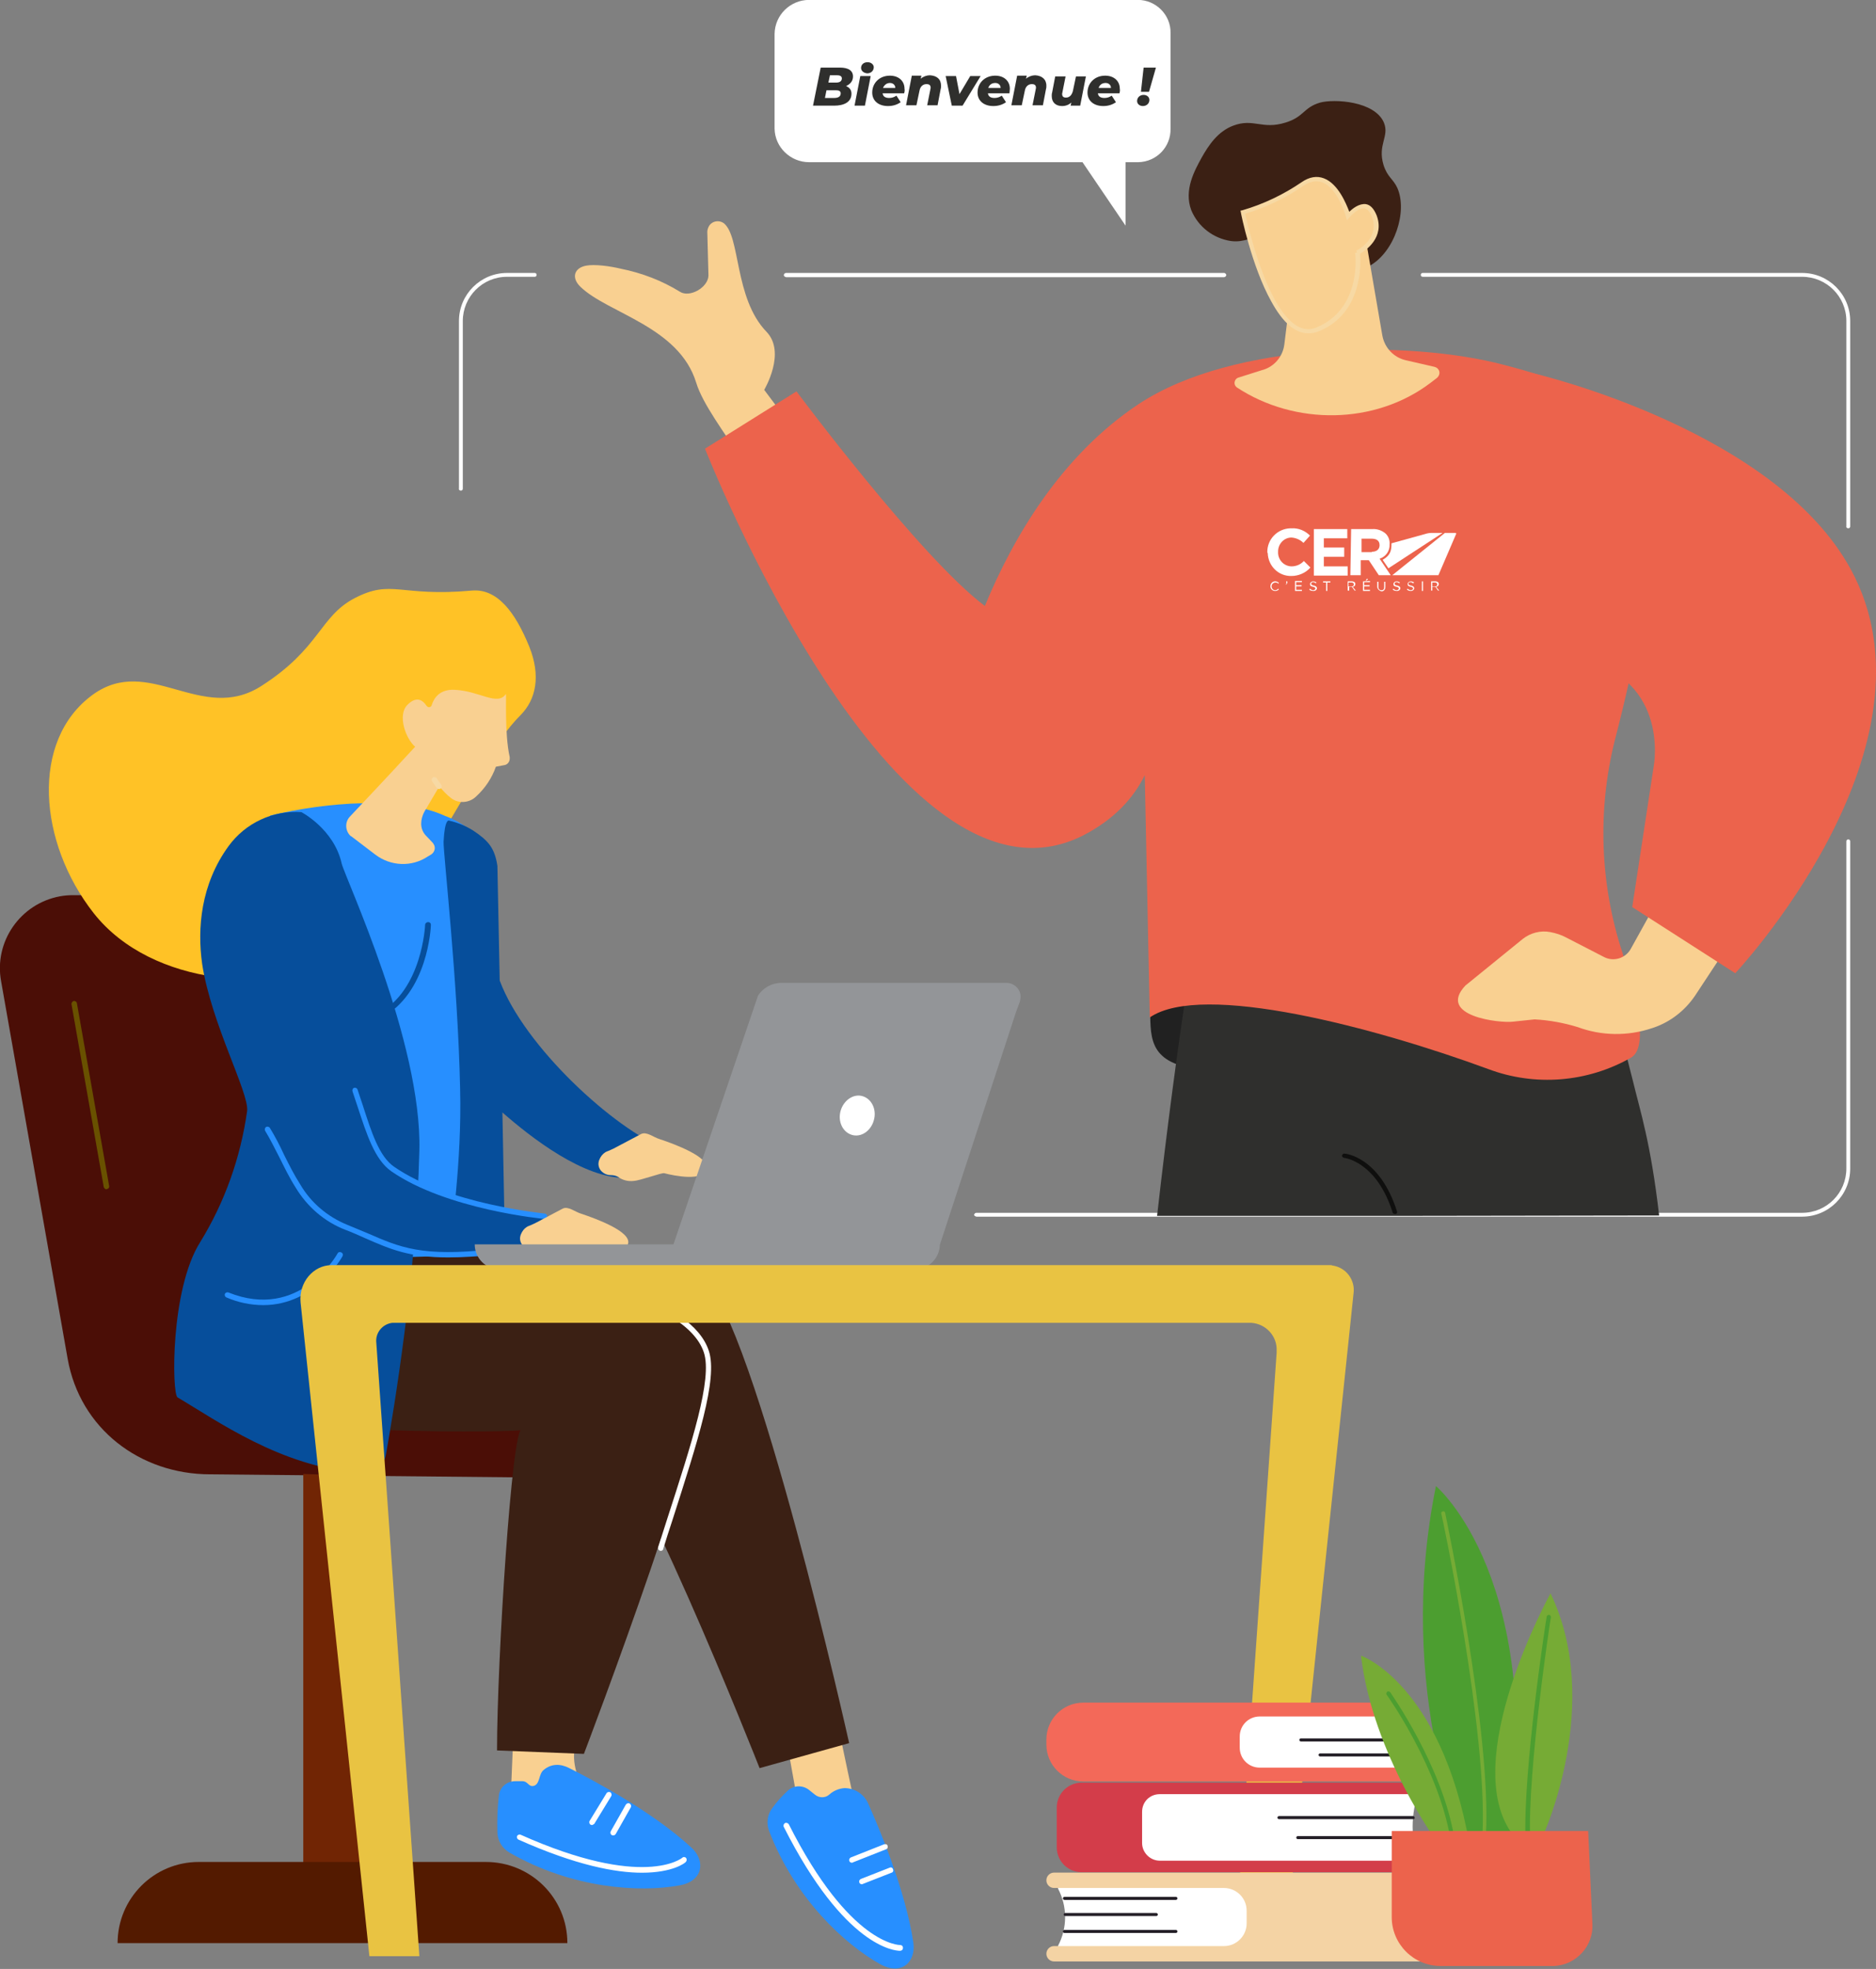 <svg xmlns="http://www.w3.org/2000/svg" xmlns:xlink="http://www.w3.org/1999/xlink" id="Calque_1" x="0px" y="0px" viewBox="0 0 488 512" style="enable-background:new 0 0 488 512;" xml:space="preserve"><rect x="0" y="0" width="488" height="512" fill="#808080" stroke="none"/><style type="text/css">	.st0{fill:#212121;}	.st1{fill:#FFFFFF;}	.st2{fill:#2F2F2D;}	.st3{fill:#0F0F0E;}	.st4{fill:#F9D091;}	.st5{fill:#EC634C;}	.st6{fill:#3B2014;}	.st7{fill:#F7D9A4;}	.st8{fill:#4B0E06;}	.st9{fill:#712504;}	.st10{fill:#531A00;}	.st11{fill:#695100;}	.st12{fill:#FFC226;}	.st13{fill:#278FFF;}	.st14{fill:#064E9B;}	.st15{fill:#939598;}	.st16{fill:#E9C342;}	.st17{enable-background:new    ;}	.st18{fill:#F36959;}	.st19{fill:#D33D4A;}	.st20{fill:#F4D3A4;}	.st21{fill:#252028;}	.st22{fill:#4C9E30;}	.st23{fill:#76AB35;}</style><g id="persos" transform="translate(-0.711 -0.524)">	<path id="Tracé_4508" class="st0" d="M299.9,263.2c0.1,7.8-0.3,14.6,15.3,15.6c18.5,1.1,32.7-18.3,32.7-18.3  S299.8,260.6,299.9,263.2"/>	<path id="Tracé_4502" class="st1" d="M205.2,72.6h113.9c0.3,0,0.5-0.2,0.6-0.5c0-0.3-0.2-0.5-0.5-0.6c0,0,0,0,0,0H205.2  c-0.3,0-0.5,0.2-0.6,0.5C204.6,72.3,204.8,72.5,205.2,72.6C205.1,72.6,205.2,72.6,205.2,72.6"/>	<path id="Tracé_4503" class="st1" d="M481.5,137.9c0.3,0,0.5-0.2,0.5-0.5V84c0-6.9-5.6-12.5-12.5-12.5h-98.7  c-0.3,0-0.5,0.2-0.5,0.5c0,0.3,0.2,0.5,0.5,0.5h98.7c6.3,0,11.5,5.1,11.5,11.5v53.3C480.9,137.7,481.2,137.9,481.5,137.9"/>	<path id="Tracé_4504" class="st1" d="M254.7,316.9h214.8c6.9,0,12.5-5.6,12.5-12.5v-85.1c0-0.3-0.2-0.5-0.5-0.5  c-0.3,0-0.5,0.2-0.5,0.5c0,0,0,0,0,0v85.1c0,6.3-5.1,11.5-11.5,11.5H254.7c-0.3,0-0.5,0.2-0.6,0.5  C254.1,316.6,254.3,316.8,254.7,316.9C254.6,316.9,254.7,316.9,254.7,316.9"/>	<path id="Tracé_4505" class="st1" d="M120.6,128.1c0.3,0,0.5-0.2,0.5-0.5V84c0-6.3,5.1-11.5,11.5-11.5h7.2c0.3,0,0.5-0.2,0.5-0.5  c0-0.3-0.2-0.5-0.5-0.5l0,0h-7.2c-6.9,0-12.5,5.6-12.5,12.5v43.5C120,127.9,120.3,128.1,120.6,128.1"/>	<path id="Tracé_4506" class="st2" d="M363.6,316.7h-61.9c5.5-48.7,11-79.8,11-79.8l93.3-16.3l9.3,26.6c2.8,8.1,6.6,19.9,10.2,34.5  c1.9,7.9,4.6,15.9,6.8,34.9L363.6,316.7z"/>	<path id="Tracé_4507" class="st3" d="M363.6,316.2c0.1,0,0.1,0,0.2,0c0.3-0.1,0.4-0.4,0.3-0.7c0,0,0,0,0,0  c-4.5-14.1-13.3-15-13.7-15c-0.3,0-0.5,0.2-0.6,0.5c0,0.3,0.2,0.5,0.5,0.6c0.1,0,8.5,0.9,12.7,14.3  C363.1,316.1,363.4,316.2,363.6,316.2"/>	<path id="Tracé_4509" class="st4" d="M208.5,113.9l-9-12c0,0,5.8-9.7,0.6-15.1c-8.5-8.8-6.7-25-11.2-28.3  c-1.2-0.8-2.9-0.5-3.7,0.7c-0.3,0.5-0.5,1.1-0.5,1.6l0.3,11.4c-0.1,3.1-4.9,5.8-7.4,4.2c-4.7-2.9-9.9-4.9-15.4-6  c-2.9-0.7-6.8-1.2-9-0.8c-3.2,0.6-3.9,3.2-1.5,5.5c7.1,6.9,25.6,10.3,30.1,24.9c1.7,5.6,7.3,12.9,11.7,19.8L208.5,113.9z"/>	<path id="Tracé_4511" class="st5" d="M207.9,102.3c0,0,32.2,43.2,49,55.8c7.3-17.7,19.8-39.1,40-52.5c24.8-16.4,70.5-16.7,95-10.2  c7,1.8,13.9,4,20.6,6.6c23.8,9.2,19.6,47.3,8.3,90.9c-4.6,18.3-3.9,37.6,2,55.5c4,12.3,6.7,24.7,2.1,27.2  c-11.3,6.4-24.9,7.5-37.1,2.9c-29.1-10.7-74.4-22.8-88-13.4l-1.3-63c-2.9,5.9-7.9,11.5-16.1,15.7c-49,24.7-98.3-100.6-98.3-100.6  L207.9,102.3z"/>	<path id="Tracé_4513" class="st4" d="M440.2,219.7l-15.3,27.6c-1.4,2.5-4.6,3.4-7.1,2l-9.7-5c-1.3-0.7-2.6-1.1-4.1-1.4  c-2.5-0.5-5.2,0.2-7.2,1.8l-14.9,12.1c-7.5,8,9,9.8,12.3,9.4l5.7-0.6c3.8,0.2,7.6,0.9,11.2,2c6.2,2.3,13,2.4,19.3,0.3l0.6-0.2  c4.3-1.5,8-4.4,10.6-8.2l18.4-27.9L440.2,219.7z"/>	<path id="Tracé_4515" class="st5" d="M408.8,171.3c26.7,4.1,22.1,28.4,22.1,28.4l-5.6,36.7l26.8,17.2c0,0,53.6-57.1,31.1-103  c-18.6-38-83.6-53-83.6-53L408.8,171.3z"/>	<path id="Tracé_4517" class="st6" d="M328.7,62.9c-2.6-1.2-3.9,0.8-7.8,0.3c-4.6-0.7-8.5-3.7-10.3-8c-2-5.3,0.9-10.4,2.7-13.7  c1.8-3.2,4.2-6.8,8.2-8.3c5.3-2,7.5,1.1,13.6-0.8c4.9-1.5,4.6-3.9,9-5.2c3.7-1,14.2-0.4,16.6,5.2c1.5,3.6-1.7,5.7-0.1,11  c1,3.2,2.5,3.6,3.6,6c2.7,6.1-0.7,16.7-7.3,20.3C348.1,74.5,333.2,64.9,328.7,62.9"/>	<path id="Tracé_4518" class="st4" d="M336.9,73.1l-2.1,17c-0.4,3.2-2.7,5.9-5.9,6.7l-6,1.9c-0.8,0.2-1.2,1.1-1,1.8  c0.1,0.3,0.3,0.6,0.6,0.8c15.1,9.9,35.9,9.7,50.3-1.2l1.7-1.3c0.7-0.6,0.9-1.6,0.3-2.3c-0.2-0.3-0.6-0.5-1-0.6l-7.4-1.7  c-3.1-0.7-5.5-3.2-6.1-6.4L356,62.8L336.9,73.1z"/>	<g>		<path id="Tracé_4520_00000061456007860488868040000000139271583223043724_" class="st4" d="M353.8,66.2c0,0,6.7-3.3,4.4-9.5   c-2.2-5.7-6.8,0-6.8,0s-3.8-13.7-11.8-8.3c-4.8,3.2-10.1,5.7-15.6,7.4c0,0,2.8,13.8,7.9,22.9c3.1,5.5,6.9,9.4,11.5,7.5   C355.8,81.1,353.8,66.2,353.8,66.2"/>		<path class="st7" d="M341,87.2c-3.4,0-6.6-2.8-9.6-8.3c-5.1-9.1-7.9-22.9-7.9-23.1l-0.1-0.5l0.5-0.1c5.5-1.6,10.7-4.1,15.4-7.3   c2-1.4,4-1.7,5.8-1c3.7,1.4,5.8,6.6,6.6,8.7c0.9-0.9,2.6-2.2,4.3-2c1.2,0.2,2.1,1.2,2.8,2.9c2.2,5.8-2.9,9.2-4.3,10   c0.2,2.4,0.8,15.5-10.8,20.2C342.7,87.1,341.9,87.2,341,87.2z M324.6,56.1c0.6,2.5,3.3,14.3,7.7,22.3c3.5,6.3,7.1,8.8,10.8,7.3   c12-4.9,10.2-19.3,10.1-19.4l0.5-0.1l-0.2-0.5c0.3-0.1,6.2-3.1,4.1-8.8c-0.5-1.3-1.2-2-1.9-2.2c-1.5-0.2-3.3,1.6-3.9,2.3l-0.7,0.8   l-0.3-1c0-0.1-2.1-7.4-6.2-8.9c-1.5-0.5-3.1-0.2-4.8,0.9C335.2,52,330,54.5,324.6,56.1z"/>	</g>	<path id="Tracé_4522" class="st1" d="M211.2,0.5h85.5c4.7,0,8.6,3.9,8.5,8.6c0,0,0,0.1,0,0.1V34c0.1,4.7-3.6,8.6-8.4,8.7  c-0.1,0-0.1,0-0.2,0h-3.1v16.5l-11.2-16.5h-71.1c-4.9,0-8.9-3.9-9-8.7V9.3C202.3,4.4,206.3,0.5,211.2,0.5"/>	<path id="Tracé_4524" class="st8" d="M156.5,384.9l-101.1-1c-18.3,0-33.9-11.9-37.1-30.1L1,255.7c-1.9-10.3,5-20.2,15.3-22.1  c1.1-0.2,2.2-0.3,3.3-0.3h65.9L156.5,384.9z"/>	<path id="Tracé_4526" class="st9" d="M96.2,505H79.6V383.8l16.6,0.6L96.2,505z"/>	<path id="Tracé_4527" class="st10" d="M127.1,484.7H52.4c-11.7,0-21.1,9.5-21.1,21.1c0,0,0,0,0,0h117  C148.3,494.1,138.8,484.7,127.1,484.7C127.1,484.7,127.1,484.7,127.1,484.7"/>	<path id="Tracé_4528" class="st11" d="M28.4,309.8c-0.3,0-0.6-0.3-0.7-0.6l-8.4-47.6c0-0.4,0.3-0.7,0.6-0.8c0.4,0,0.7,0.2,0.8,0.5  l8.4,47.6c0.1,0.4-0.2,0.8-0.6,0.8c0,0,0,0,0,0C28.4,309.8,28.4,309.8,28.4,309.8"/>	<path id="Tracé_4529" class="st12" d="M123.4,154.1c6.6-0.6,11.3,5.5,15,14.6c3,7.5,1.8,13.7-2.3,17.8  c-13.3,13.3-27.6,51.6-47.3,63.2c-15.7,9.3-48.5,7.6-63.7-11.7c-14.4-18.3-16.6-44.9-0.3-56.8c14.7-10.7,28.3,7.7,43.9-2.3  c15.3-9.8,15.1-18,24.2-22.8C102.7,151,104.6,155.8,123.4,154.1"/>	<path id="Tracé_4530" class="st4" d="M218.1,445.8c-0.1,0.6,6.6,31.5,6.6,31.5l-15.5-2.6l-4.7-26.2L218.1,445.8z"/>	<path id="Tracé_4532" class="st13" d="M216.4,467.2c1.1-1,2.5-1.6,4-1.7c2.6,0,5,1.5,6.1,3.9c2.7,6,9.8,22.7,11.8,36.3  c0.7,4.8-2.9,8.7-8.6,5.6c-9.3-5.2-22.2-17.1-28.9-34.6c-0.8-2-0.5-4.3,0.8-6c1.2-1.7,2.6-3.2,4.1-4.6c1.6-1.4,3.9-1.4,5.5-0.1  l1.5,1.2C213.8,468.1,215.4,468.1,216.4,467.2"/>	<path id="Tracé_4534" class="st1" d="M234.8,507.8c-1.2,0-14.3-0.8-30.2-32.2c-0.2-0.4,0-0.8,0.3-1c0.4-0.2,0.8,0,1,0.3l0,0  c15.9,31.5,28.8,31.4,29,31.4c0.4,0,0.7,0.3,0.7,0.7c0,0,0,0,0,0C235.6,507.5,235.3,507.8,234.8,507.8L234.8,507.8"/>	<path id="Tracé_4535" class="st1" d="M224.9,490.5c-0.4,0-0.7-0.3-0.7-0.7c0-0.3,0.2-0.6,0.5-0.7l7.4-2.9c0.4-0.2,0.8,0,0.9,0.4  c0.2,0.4,0,0.8-0.4,0.9c0,0,0,0,0,0l-7.4,2.9C225,490.5,225,490.5,224.9,490.5"/>	<path id="Tracé_4536" class="st1" d="M222.3,484.9c-0.4,0-0.7-0.3-0.7-0.7c0-0.3,0.2-0.6,0.5-0.7l8.6-3.4c0.4-0.1,0.8,0,0.9,0.4  c0.1,0.4,0,0.8-0.4,0.9l0,0l-8.6,3.4C222.5,484.9,222.4,484.9,222.3,484.9"/>	<path id="Tracé_4537" class="st4" d="M151.7,445.7c-0.8,3.3-1.3,6.6-1.6,10c-1.1,10.2,10.3,19.7,10.3,19.7l-27-3.6l1-23.6  L151.7,445.7z"/>	<path id="Tracé_4539" class="st13" d="M139.6,464.9c1.6-0.5,1.2-3,2.5-4.1c2-1.7,4.4-1.7,6.7-0.5c5.8,2.9,21.8,11.4,31.8,20.7  c3.6,3.3,3.2,8.7-3.2,9.8c-10.4,1.9-27.9,0.8-44.1-8.5c-1.9-1.1-3.1-3-3.2-5.2c-0.1-3.3,0-6.5,0.4-9.8c0.3-2.1,2.1-3.6,4.2-3.6h1.9  C138.1,463.7,138.2,465.3,139.6,464.9"/>	<path id="Tracé_4541" class="st1" d="M167.7,487.5c-6.8,0-17.1-1.9-32.1-8.6c-0.4-0.2-0.5-0.6-0.4-0.9c0.2-0.4,0.6-0.5,0.9-0.4  c0,0,0,0,0,0c32,14.3,42,6.1,42.1,6c0.3-0.3,0.8-0.2,1,0.1c0.2,0.3,0.2,0.7-0.1,1C179,484.9,175.8,487.5,167.7,487.5"/>	<path id="Tracé_4542" class="st1" d="M160.2,477.8c-0.4,0-0.7-0.3-0.7-0.7c0-0.1,0-0.2,0.1-0.4l3.9-6.9c0.2-0.3,0.6-0.5,1-0.3  c0.3,0.2,0.5,0.6,0.3,1l0,0l-3.9,6.9C160.7,477.7,160.5,477.8,160.2,477.8"/>	<path id="Tracé_4543" class="st1" d="M154.7,475.1c-0.4,0-0.7-0.3-0.7-0.7c0-0.1,0-0.3,0.1-0.4l4.4-7.2c0.2-0.3,0.7-0.4,1-0.2  c0.3,0.2,0.4,0.7,0.2,1l-4.4,7.2C155.1,474.9,154.9,475.1,154.7,475.1"/>	<path id="Tracé_4544" class="st6" d="M78.4,326.7c0,0,94.7-4.1,105,5.5c14,13,38.2,121.6,38.2,121.6l-23.3,6.5  c0,0-35.1-89.1-43.8-89.1c-8.7,0-90.7-2.9-90.7-2.9L78.4,326.7z"/>	<path id="Tracé_4545" class="st6" d="M59.8,323.7c0,0-12.5,36.7-2.5,43.3s81.6,6.1,79.1,5.3s-6.4,60-6.4,83.4l22.6,0.9  c0,0,35.9-94.1,32.1-104.6c-6.9-18.8-59.2-25.1-76.3-27.7C104.8,323.8,59.8,323.7,59.8,323.7"/>	<path id="Tracé_4546" class="st1" d="M172.6,403.8c-0.4,0-0.7-0.3-0.7-0.7c0-0.1,0-0.1,0-0.2c0.8-2.5,1.6-5,2.4-7.5  c6.3-19.5,11.8-36.3,9.5-43.2c-4.8-14.5-40.6-20-52.4-21.8c-0.4-0.1-0.6-0.5-0.6-0.8c0.1-0.4,0.4-0.6,0.8-0.6  c20.8,3.2,49,9.1,53.5,22.8c2.4,7.3-2.9,23.5-9.5,44.1c-0.8,2.4-1.6,4.9-2.4,7.5C173.2,403.6,172.9,403.8,172.6,403.8"/>	<path id="Tracé_4547" class="st13" d="M71,212.6c0,0,0.3-6-3.4,57c0,0,2.6,48.8,2.9,54.3c0.3,5.5,48,3.1,48,3.1  c5.6-24.7,5-53.1,1.1-83.4l8.2-0.7l0.6-19.1c-1.5-5.6-7.7-9.6-11.9-11.1C105.3,207.5,85.5,209.1,71,212.6"/>	<path id="Tracé_4549" class="st14" d="M99.5,265.3c-0.4,0-0.7-0.3-0.7-0.7c0-0.3,0.1-0.5,0.4-0.6c11.3-6,12.1-22.8,12.1-23  c0-0.4,0.4-0.7,0.8-0.7c0.4,0,0.7,0.3,0.7,0.7c0,0.7-0.8,17.8-12.9,24.2C99.7,265.2,99.6,265.3,99.5,265.3"/>	<path id="Tracé_4550" class="st14" d="M79.1,211.7c-7.4-0.5-14.5,2.8-18.9,8.8c-7.3,10-8.2,21.5-6.9,30.7  c2.4,15.6,12.2,33.4,11.7,38.2c-1.7,12.1-5.8,23.7-12.2,34.1c-7.8,12.3-7.4,39.5-5.9,40.4c10.2,6,27,18.1,47,19.5  c3.7,0.3,6.7-1.6,7.2-4.6c2.1-11.9,7.9-46.6,8.7-79.1c0.7-28.2-19.3-70.9-20.2-74.6C87.6,216.1,79.1,211.7,79.1,211.7"/>	<path id="Tracé_4552" class="st14" d="M173.8,299.3c-13.3-5.2-36.7-26.6-43.1-43.8l-0.6-29.8c-0.7-4.7-2.4-6.6-6.3-9.2  c-1.9-1.2-4.1-2.1-6.3-2.6c0,0-1.1-0.6-1.4,5.5c-0.1,3,3.7,36,4.3,64.2c0.5,19.8-2.5,37.1-2.3,40.9c0,0.3,13,2.9,13.9,2l0.1-0.3  l-0.7-36.4c7.3,6.4,21.3,17.4,32.4,17L173.8,299.3z"/>	<path id="Tracé_4554" class="st4" d="M156.9,301.5c0.4-0.7,1-1.3,1.8-1.6c0.6-0.2,1.1-0.5,1.6-0.7l7.2-3.8  c1.4-0.7,3.3,0.9,4.7,1.3c4.2,1.4,13.1,4.7,12.3,7.8c-0.8,3.3-8.3,1.8-11,1.1c-0.6-0.2-6.2,1.9-7.9,2c-1.5,0.2-3-0.2-4.2-1.1  c-0.6-0.3-1.2-0.4-1.8-0.4c-1,0-1.9-0.4-2.6-1.2l0,0c-0.7-0.9-0.8-2-0.3-3L156.9,301.5z"/>	<path id="Tracé_4556" class="st14" d="M89.6,287c9.4,21.4,26.1,26.5,53.5,30.1l-2.9,8.1c-41,5.1-48.7-3-65.3-24.7L89.6,287z"/>	<path id="Tracé_4557" class="st13" d="M69.2,339.9c-3.3,0-6.6-0.7-9.6-2c-0.4-0.2-0.5-0.6-0.4-0.9c0.2-0.4,0.6-0.5,0.9-0.4  c18.6,7.5,28.3-9.9,28.4-10.1c0.2-0.4,0.6-0.5,1-0.3c0.4,0.2,0.5,0.6,0.3,1c0,0,0,0,0,0C89.7,327.4,82.7,339.9,69.2,339.9"/>	<path id="Tracé_4559" class="st13" d="M117.3,327.5c-10.1,0-15-2.1-21.6-5c-1.6-0.7-3.3-1.5-5.2-2.2c-5.4-2.1-9.9-6-12.9-11  c-1.6-2.5-2.9-5.2-4.2-7.8c-1.2-2.3-2.3-4.6-3.7-6.9c-0.2-0.3-0.1-0.8,0.2-1c0.3-0.2,0.8-0.1,1,0.2c0,0,0,0,0,0  c1.4,2.3,2.6,4.6,3.7,7c1.3,2.6,2.6,5.2,4.2,7.7c2.8,4.8,7.1,8.4,12.2,10.5c1.9,0.8,3.6,1.5,5.3,2.2c8.5,3.7,14.1,6.2,32.4,4.2  c1.5-0.2,7.3-0.1,8.7,0c0.4,0,0.7,0.4,0.7,0.8c0,0.4-0.4,0.7-0.8,0.7c-1.4-0.1-7.2-0.1-8.5,0C125,327.2,121.2,327.5,117.3,327.5"/>	<path id="Tracé_4560" class="st13" d="M142.5,317.5L142.5,317.5c-0.3,0-25.6-2.4-40-12.4c-4.3-3-6.4-9.6-8.7-16.6  c-0.5-1.4-0.9-2.8-1.4-4.2c-0.1-0.4,0.1-0.8,0.4-0.9c0.4-0.1,0.8,0.1,0.9,0.4c0.5,1.4,0.9,2.8,1.4,4.2c2.2,6.8,4.2,13.2,8.1,15.9  c14.1,9.8,38.9,12.1,39.2,12.2c0.4,0,0.7,0.4,0.6,0.8C143.1,317.3,142.8,317.5,142.5,317.5"/>	<path id="Tracé_4561" class="st4" d="M136.5,320.9c0.4-0.7,1-1.3,1.8-1.6c0.6-0.2,1.1-0.5,1.6-0.7l7.2-3.8  c1.4-0.7,3.3,0.9,4.7,1.3c4.2,1.4,13.1,4.7,12.3,7.8c-0.8,3.3-8.3,1.8-11,1.1c-0.6-0.2-6.2,1.9-7.9,2c-1.5,0.2-3-0.2-4.2-1.1  c-0.6-0.3-1.2-0.4-1.8-0.4c-1,0-1.9-0.4-2.6-1.2l0,0c-0.7-0.9-0.8-2-0.3-3L136.5,320.9z"/>	<path id="Tracé_4563" class="st4" d="M131.8,199.5c1-0.1,1.6-1,1.5-2c0,0,0-0.1,0-0.1c-1.4-6.2-0.8-16.7-1-16.4  c-2.2,3.2-6.8-0.8-13.3-1.1c-3.9-0.2-5.4,2.1-6,4c-0.1,0.4-0.5,0.6-0.9,0.5c-0.2-0.1-0.3-0.2-0.4-0.3c-1-1.5-2.6-2.7-5-0.3  c-2.7,2.7-0.4,8.9,2,10.9c-0.6,0.7-9.9,10.7-17,18.2c-1.3,1.4-1.2,3.6,0.1,4.9c0.1,0.1,0.2,0.2,0.3,0.2l6.3,4.8  c4,3,9.4,3.2,13.5,0.5l1-0.6c0.9-0.6,1.2-1.8,0.6-2.7c-0.1-0.1-0.1-0.2-0.2-0.3l-1.9-2c-1.6-1.8-1.3-4.2-0.3-6.1l3.9-6.6  c0.9,1.1,1.9,2.2,3.1,3.1c2,1.5,4.8,1.2,6.5-0.5c2.3-2.1,4.1-4.8,5.1-7.7L131.8,199.5z"/>	<path id="Tracé_4565" class="st1" d="M113.7,203.2l1.2,1.7L113.7,203.2z"/>	<path id="Tracé_4566" class="st7" d="M114.9,205.7c-0.2,0-0.5-0.1-0.6-0.3l-1.2-1.7c-0.2-0.3-0.1-0.8,0.2-1c0.3-0.2,0.8-0.1,1,0.2  l1.2,1.7c0.2,0.3,0.2,0.8-0.2,1C115.2,205.6,115.1,205.7,114.9,205.7"/>	<path id="Tracé_4567" class="st15" d="M175.9,324.1l22-64.7c1.3-2,3.6-3.3,6.1-3.3h58.5c2,0,3.7,1.6,3.7,3.6  c0,0.4-0.1,0.9-0.2,1.3c-0.3,0.9-0.7,1.8-1,2.7l-19.8,60.5h0c-0.1,3.5-2.9,6.4-6.5,6.4h-108c-3.6,0-6.5-2.9-6.5-6.5H175.9z"/>	<path id="Tracé_4568" class="st1" d="M219.4,289.3c-0.8,2.7,0.4,5.5,2.8,6.3s5-0.9,5.8-3.7c0.8-2.7-0.4-5.5-2.8-6.3  S220.2,286.6,219.4,289.3"/>	<path id="Tracé_4569" class="st16" d="M346.7,329.5H87c-4.8,0-8.6,4.5-8.1,9.7l17.9,170h13L98.6,349.7c-0.3-2.6,1.6-4.9,4.2-5.2  c0.1,0,0.2,0,0.3,0h223c3.9,0.2,6.9,3.5,6.7,7.3c0,0.2,0,0.3,0,0.5l-11.1,158h12.9l18.2-173.4c0.5-3.5-1.9-6.8-5.5-7.3  C347.1,329.5,346.9,329.5,346.7,329.5"/>	<g class="st17">		<path class="st2" d="M222.2,24.9c0,2.2-2,3.1-4.5,3.1h-5.5l2-9.9h5c2.2,0,3.4,0.8,3.4,2.3c0,1.2-0.7,2-1.8,2.5   C221.7,23.3,222.2,23.9,222.2,24.9z M219.4,24.8c0-0.6-0.5-0.8-1.2-0.8h-2.5l-0.4,2h2.4C218.8,26,219.4,25.6,219.4,24.8z    M216.6,20.1l-0.4,1.9h2c1,0,1.5-0.4,1.5-1.1c0-0.5-0.4-0.8-1.2-0.8H216.6z"/>		<path class="st2" d="M224.5,20.3h2.7l-1.5,7.7H223L224.5,20.3z M224.7,18.2c0-0.9,0.7-1.5,1.7-1.5c0.9,0,1.6,0.6,1.6,1.3   c0,0.9-0.7,1.6-1.7,1.6C225.3,19.5,224.7,18.9,224.7,18.2z"/>		<path class="st2" d="M235.9,24.8h-5.6c0.1,0.8,0.7,1.2,1.7,1.2c0.7,0,1.3-0.2,1.9-0.6l1.1,1.7c-1,0.7-2.1,1-3.3,1   c-2.5,0-4.1-1.4-4.1-3.5c0-2.5,1.9-4.4,4.6-4.4c2.3,0,3.8,1.4,3.8,3.4C236.1,24,236,24.5,235.9,24.8z M230.4,23.4h3.2   c0-0.8-0.6-1.3-1.4-1.3C231.3,22.1,230.7,22.7,230.4,23.4z"/>		<path class="st2" d="M245.5,22.8c0,0.3,0,0.6-0.1,0.9l-0.8,4.2h-2.7l0.8-4c0-0.2,0.1-0.4,0.1-0.5c0-0.7-0.3-1-1.1-1   c-0.9,0-1.6,0.6-1.8,1.7l-0.8,3.8h-2.7l1.5-7.7h2.5l-0.2,0.8c0.7-0.6,1.6-0.9,2.4-0.9C244.4,20.2,245.5,21.1,245.5,22.8z"/>		<path class="st2" d="M255.8,20.3l-4.7,7.7h-2.8l-1.6-7.7h2.7l0.9,4.7l2.8-4.7H255.8z"/>		<path class="st2" d="M263.3,24.8h-5.6c0.1,0.8,0.7,1.2,1.7,1.2c0.7,0,1.3-0.2,1.9-0.6l1.1,1.7c-1,0.7-2.1,1-3.3,1   c-2.5,0-4.1-1.4-4.1-3.5c0-2.5,1.9-4.4,4.6-4.4c2.3,0,3.8,1.4,3.8,3.4C263.4,24,263.3,24.5,263.3,24.8z M257.8,23.4h3.2   c0-0.8-0.6-1.3-1.4-1.3C258.6,22.1,258,22.7,257.8,23.4z"/>		<path class="st2" d="M272.9,22.8c0,0.3,0,0.6-0.1,0.9l-0.8,4.2h-2.7l0.8-4c0-0.2,0.1-0.4,0.1-0.5c0-0.7-0.3-1-1.1-1   c-0.9,0-1.6,0.6-1.8,1.7l-0.8,3.8h-2.7l1.5-7.7h2.5l-0.2,0.8c0.7-0.6,1.6-0.9,2.4-0.9C271.7,20.2,272.9,21.1,272.9,22.8z"/>		<path class="st2" d="M283.2,20.3l-1.5,7.7h-2.5l0.2-0.8c-0.7,0.6-1.5,0.9-2.4,0.9c-1.6,0-2.7-0.9-2.7-2.6c0-0.3,0-0.6,0.1-0.9   l0.8-4.2h2.7l-0.8,4c0,0.2-0.1,0.4-0.1,0.5c0,0.7,0.3,1,1,1c0.9,0,1.5-0.6,1.8-1.7l0.8-3.8H283.2z"/>		<path class="st2" d="M291.9,24.8h-5.6c0.1,0.8,0.7,1.2,1.7,1.2c0.7,0,1.3-0.2,1.9-0.6l1.1,1.7c-1,0.7-2.1,1-3.3,1   c-2.5,0-4.1-1.4-4.1-3.5c0-2.5,1.9-4.4,4.6-4.4c2.3,0,3.8,1.4,3.8,3.4C292.1,24,292,24.5,291.9,24.8z M286.5,23.4h3.2   c0-0.8-0.6-1.3-1.4-1.3C287.3,22.1,286.7,22.7,286.5,23.4z"/>		<path class="st2" d="M296.5,26.8c0-0.9,0.7-1.6,1.7-1.6c0.9,0,1.5,0.6,1.5,1.3c0,0.9-0.7,1.6-1.7,1.6   C297.1,28.1,296.5,27.5,296.5,26.8z M298.2,18.1h3.2l-1.8,6.3h-2.1L298.2,18.1z"/>	</g>	<g id="LOGO" transform="translate(303.279 126.6)">		<g id="Groupe_1" transform="translate(0 0)">			<path id="Tracé_1" class="st1" d="M27.9,26.4L27.9,26.4c0-0.7,0.5-1.3,1.2-1.3c0,0,0,0,0,0c0.4,0,0.7,0.1,1,0.4L30,25.7    c-0.2-0.2-0.5-0.3-0.8-0.3c-0.5,0-1,0.4-1,1c0,0,0,0,0,0v0c0,0.5,0.4,1,0.9,1c0,0,0,0,0,0c0.3,0,0.6-0.1,0.8-0.4l0.2,0.2    c-0.3,0.3-0.6,0.4-1,0.4C28.5,27.6,27.9,27.1,27.9,26.4C27.9,26.4,27.9,26.4,27.9,26.4"/>			<path id="Tracé_2" class="st1" d="M31.9,25.8c0.2-0.1,0.3-0.2,0.2-0.3H32v-0.4h0.3v0.3c0,0.2-0.1,0.5-0.4,0.5c0,0,0,0,0,0    L31.9,25.8z"/>			<path id="Tracé_3" class="st1" d="M34.3,25.1v2.5h1.8v-0.3h-1.5v-0.9H36v-0.3h-1.4v-0.8h1.5v-0.3H34.3z"/>			<path id="Tracé_4" class="st1" d="M38,27.2l0.2-0.2c0.2,0.2,0.5,0.4,0.8,0.4c0.3,0,0.6-0.2,0.6-0.4v0c0-0.2-0.1-0.4-0.6-0.5    c-0.6-0.1-0.8-0.3-0.8-0.7v0c0-0.4,0.4-0.7,0.8-0.7c0,0,0,0,0,0c0.3,0,0.6,0.1,0.9,0.3l-0.2,0.2c-0.2-0.2-0.5-0.3-0.7-0.3    c-0.3,0-0.5,0.2-0.5,0.4v0c0,0.2,0.1,0.4,0.7,0.5c0.5,0.1,0.8,0.3,0.8,0.7v0c0,0.4-0.4,0.7-0.8,0.7C38.6,27.6,38.2,27.5,38,27.2"/>			<path id="Tracé_5" class="st1" d="M41.6,25.1v0.3h0.8v2.2h0.3v-2.2h0.8v-0.3H41.6z"/>			<path id="Tracé_6" class="st1" d="M49,26.4c0.4,0,0.6-0.2,0.6-0.5v0c0-0.3-0.2-0.5-0.6-0.5h-0.8v1L49,26.4z M48,25.1h1.1    c0.3,0,0.5,0.1,0.7,0.2c0.1,0.1,0.2,0.3,0.2,0.5v0c0,0.4-0.3,0.7-0.7,0.7l0.8,1h-0.3l-0.7-1h-0.7v1H48L48,25.1z"/>			<path id="Tracé_7" class="st1" d="M52,25.1v2.5h1.8v-0.3h-1.5v-0.9h1.4v-0.3h-1.4v-0.8h1.5v-0.3L52,25.1z M52.7,24.9h0.2    l0.4-0.4L53,24.4L52.7,24.9z"/>			<path id="Tracé_8" class="st1" d="M55.7,26.6v-1.4H56v1.4c0,0.5,0.3,0.8,0.8,0.8c0.5,0,0.7-0.3,0.7-0.8v-1.4h0.3v1.4    c0,0.6-0.4,1.1-1,1.1C56.3,27.6,55.8,27.2,55.7,26.6C55.7,26.6,55.7,26.6,55.7,26.6"/>			<path id="Tracé_9" class="st1" d="M59.7,27.2l0.2-0.2c0.2,0.2,0.5,0.4,0.8,0.4c0.3,0,0.6-0.2,0.6-0.4v0c0-0.2-0.1-0.4-0.6-0.5    c-0.6-0.1-0.8-0.3-0.8-0.7v0c0-0.4,0.4-0.7,0.8-0.7c0,0,0,0,0,0c0.3,0,0.6,0.1,0.9,0.3l-0.2,0.2c-0.2-0.2-0.5-0.3-0.7-0.3    c-0.3,0-0.5,0.2-0.5,0.4v0c0,0.2,0.1,0.4,0.7,0.5c0.5,0.1,0.8,0.3,0.8,0.7v0c0,0.4-0.4,0.7-0.8,0.7C60.3,27.6,60,27.5,59.7,27.2"/>			<path id="Tracé_10" class="st1" d="M63.4,27.2l0.2-0.2c0.2,0.2,0.5,0.4,0.8,0.4c0.3,0,0.6-0.2,0.6-0.4v0c0-0.2-0.1-0.4-0.6-0.5    c-0.6-0.1-0.8-0.3-0.8-0.7v0c0-0.4,0.4-0.7,0.8-0.7c0,0,0,0,0,0c0.3,0,0.6,0.1,0.9,0.3L65,25.6c-0.2-0.2-0.5-0.3-0.7-0.3    c-0.3,0-0.5,0.2-0.5,0.4v0c0,0.2,0.1,0.4,0.7,0.5c0.5,0.1,0.8,0.3,0.8,0.7v0c0,0.4-0.4,0.7-0.8,0.7C64,27.6,63.7,27.5,63.4,27.2"/>			<rect id="Rectangle_2" x="67.3" y="25.1" class="st1" width="0.3" height="2.5"/>			<path id="Tracé_11" class="st1" d="M70.7,26.4c0.4,0,0.6-0.2,0.6-0.5v0c0-0.3-0.2-0.5-0.6-0.5H70v1L70.7,26.4z M69.7,25.1h1.1    c0.3,0,0.5,0.1,0.7,0.2c0.1,0.1,0.2,0.3,0.2,0.5v0c0,0.4-0.3,0.7-0.7,0.7l0.8,1h-0.3l-0.7-1H70v1h-0.3L69.7,25.1z"/>			<path id="Tracé_12" class="st1" d="M27.1,17.6L27.1,17.6c-0.1-3.4,2.6-6.2,6-6.3c0.1,0,0.2,0,0.3,0c1.8-0.1,3.5,0.6,4.8,1.9    l-1.7,1.9c-0.8-0.8-1.9-1.3-3.1-1.4c-2,0-3.5,1.7-3.5,3.6c0,0,0,0.1,0,0.1v0c-0.1,2,1.4,3.7,3.4,3.8c0,0,0.1,0,0.1,0    c1.2,0,2.4-0.5,3.2-1.4l1.7,1.7c-1.2,1.4-3.1,2.2-4.9,2.2c-3.4,0.1-6.1-2.6-6.2-6C27.1,17.7,27.1,17.6,27.1,17.6"/>			<path id="Tracé_13" class="st1" d="M39.2,11.5h8.7v2.4h-6.1v2.4h5.3v2.4h-5.3v2.5h6.2v2.4h-8.8L39.2,11.5z"/>			<path id="Tracé_14" class="st1" d="M54.3,17.4c1.3,0,2-0.7,2-1.7v0c0-1.2-0.8-1.7-2.1-1.7h-2.6v3.5H54.3z M48.9,11.5h5.5    c1.3-0.1,2.6,0.4,3.5,1.2c0.7,0.7,1.1,1.7,1,2.8v0c0.1,1.7-1,3.2-2.6,3.7l2.9,4.3h-3.1l-2.6-3.9h-2.1v3.9h-2.7L48.9,11.5z"/>			<path id="Tracé_15" class="st1" d="M57.1,19.5l1.5,2.2l14.1-9.2h-2.8c-0.6,0-1.2,0.1-1.8,0.3l-8.7,2.4    C59.4,17,59.2,18.3,57.1,19.5"/>			<path id="Tracé_16" class="st1" d="M73.3,12.5l-13.7,11h12l4.6-10.7c0.1-0.1,0-0.2-0.1-0.3c0,0-0.1,0-0.1,0H73.3z"/>		</g>	</g>	<g id="Groupe_1139" transform="translate(250.501 406.87)">		<g id="Groupe_524" transform="translate(0 0)">			<path id="Tracé_806" class="st1" d="M116.1,53.3c-2.2-4.1-2.2-9.1,0-13.3l-1.7-2l-45.8,1.5l1.6,14.6l44.3,0.5L116.1,53.3z"/>			<path id="Tracé_808" class="st18" d="M32,36.4h85c1,0,1.8,0.7,1.9,1.7c0,1-0.7,1.8-1.7,1.9c0,0-0.1,0-0.1,0H77.9    c-2.9,0-5.2,2.3-5.2,5.2v2.9c0,2.9,2.3,5.2,5.2,5.2H117c1,0,1.8,0.7,1.9,1.7c0,1-0.7,1.8-1.7,1.9c0,0-0.1,0-0.1,0H32    c-5.3,0-9.6-4.3-9.6-9.6c0,0,0,0,0,0V46C22.4,40.7,26.7,36.4,32,36.4C32,36.4,32,36.4,32,36.4"/>			<path id="Tracé_812" class="st1" d="M119.4,78.1H42.6V59.2h76.8C117.1,65.3,117.1,72,119.4,78.1"/>			<path id="Tracé_814" class="st19" d="M51.9,60.2h68.1c0.8,0,1.5-0.7,1.5-1.5s-0.7-1.5-1.5-1.5l0,0H31.6c-3.6,0-6.5,2.9-6.5,6.5    l0,0V74c0,3.6,2.9,6.5,6.5,6.5c0,0,0,0,0,0h88.3c0.8,0,1.5-0.7,1.5-1.5c0-0.8-0.7-1.5-1.5-1.5l0,0H51.9c-2.5,0-4.6-2.1-4.6-4.6    v-8.1C47.3,62.2,49.3,60.2,51.9,60.2"/>			<path id="Tracé_819" class="st1" d="M25.4,99.7c2.5-4.7,2.5-10.3,0-15l1.9-2.3L79,84.1l-1.8,16.4l-50.1,0.6L25.4,99.7z"/>			<path id="Tracé_821" class="st20" d="M120.5,80.6H24.4c-1.1,0-2,0.9-2,2c0,1.1,0.9,2,2,2h44.2c3.2,0,5.9,2.6,5.9,5.9v3.3    c0,3.2-2.6,5.9-5.9,5.9H24.4c-1.1,0-2,0.9-2,2c0,1.1,0.9,2,2,2h96.1c6,0,10.8-4.8,10.8-10.8l0,0v-1.5    C131.3,85.4,126.5,80.6,120.5,80.6C120.5,80.6,120.5,80.6,120.5,80.6"/>		</g>		<path id="Tracé_810" class="st21" d="M114.4,46.5H88.6c-0.2,0-0.4-0.2-0.4-0.4c0-0.2,0.2-0.4,0.4-0.4h25.8c0.2,0,0.4,0.2,0.4,0.4   C114.9,46.3,114.7,46.5,114.4,46.5"/>		<path id="Tracé_811" class="st21" d="M114.6,50.4h-21c-0.2,0-0.4-0.2-0.4-0.4c0-0.2,0.2-0.4,0.4-0.4h21c0.2,0,0.4,0.2,0.4,0.4   C115,50.2,114.9,50.4,114.6,50.4"/>		<path id="Tracé_817" class="st21" d="M117.8,66.7H82.9c-0.2,0-0.4-0.2-0.4-0.4c0-0.2,0.2-0.4,0.4-0.4h34.9c0.2,0,0.4,0.2,0.4,0.4   C118.3,66.5,118.1,66.7,117.8,66.7"/>		<path id="Tracé_818" class="st21" d="M117.8,71.9h-30c-0.2,0-0.4-0.2-0.4-0.4c0-0.2,0.2-0.4,0.4-0.4h30c0.2,0,0.4,0.2,0.4,0.4   C118.3,71.7,118.1,71.9,117.8,71.9L117.8,71.9"/>		<path id="Tracé_823" class="st21" d="M51,91.9H27.3c-0.2,0-0.4-0.2-0.4-0.4c0-0.2,0.2-0.4,0.4-0.4l0,0H51c0.2,0,0.4,0.2,0.4,0.4   C51.4,91.7,51.2,91.9,51,91.9"/>		<path id="Tracé_824" class="st21" d="M56.1,96.3h-29c-0.2,0-0.4-0.2-0.4-0.4c0-0.2,0.2-0.4,0.4-0.4h29c0.2,0,0.4,0.2,0.4,0.4   C56.5,96.1,56.3,96.3,56.1,96.3"/>		<path id="Tracé_835" class="st21" d="M56.1,87.7h-29c-0.2,0-0.4-0.2-0.4-0.4c0-0.2,0.2-0.4,0.4-0.4h29c0.2,0,0.4,0.2,0.4,0.4   C56.5,87.5,56.3,87.7,56.1,87.7"/>	</g>	<g id="Groupe_1140" transform="translate(325.64 355.152)">		<path id="Tracé_825" class="st22" d="M56.6,126.8c0,0-18.9-41.4-8-95c0,0,29.2,24.5,18.7,95H56.6z"/>		<path id="Tracé_827" class="st23" d="M61.2,123L61.2,123c-0.3,0-0.6-0.3-0.5-0.6c0,0,0,0,0,0C62.1,96,50.2,39.5,50,39   c-0.1-0.3,0.1-0.6,0.4-0.6c0.3-0.1,0.6,0.1,0.6,0.4c0.1,0.6,12.1,57.1,10.6,83.7C61.7,122.8,61.5,123,61.2,123"/>		<path id="Tracé_828" class="st23" d="M78.4,59.7c0,0-24.3,43.9-9.7,62.9h7.8C76.5,122.6,92.2,88.3,78.4,59.7"/>		<path id="Tracé_830" class="st22" d="M72.4,124.3c-0.3,0-0.5-0.2-0.5-0.5c-0.7-18.1,5.4-57.6,5.5-58c0-0.3,0.3-0.5,0.6-0.5   c0.3,0,0.5,0.3,0.5,0.6c-0.1,0.4-6.1,39.7-5.4,57.8C72.9,124.1,72.7,124.3,72.4,124.3C72.4,124.3,72.4,124.3,72.4,124.3   L72.4,124.3"/>		<path id="Tracé_831" class="st23" d="M29.1,75.9c0,0,20.7,7.1,28.2,48.9h-8.1C49.2,124.8,32.2,101.8,29.1,75.9"/>		<path id="Tracé_833" class="st22" d="M52.9,124.2c-0.3,0-0.5-0.2-0.5-0.5c-3.1-18.6-16.4-37.4-16.6-37.6   c-0.2-0.2-0.1-0.6,0.1-0.8c0.2-0.2,0.6-0.1,0.8,0.1l0,0c0.1,0.2,13.6,19.2,16.7,38C53.5,123.8,53.3,124.1,52.9,124.2   C53,124.1,53,124.1,52.9,124.2C52.9,124.1,52.9,124.2,52.9,124.2"/>		<path id="Tracé_834" class="st5" d="M37.1,121.5h51.1l1.1,24.2c0.3,5.7-4.2,10.6-9.9,10.9c-0.2,0-0.3,0-0.5,0H49.8   c-7,0-12.7-5.7-12.7-12.7c0,0,0,0,0,0L37.1,121.5z"/>	</g></g></svg>
